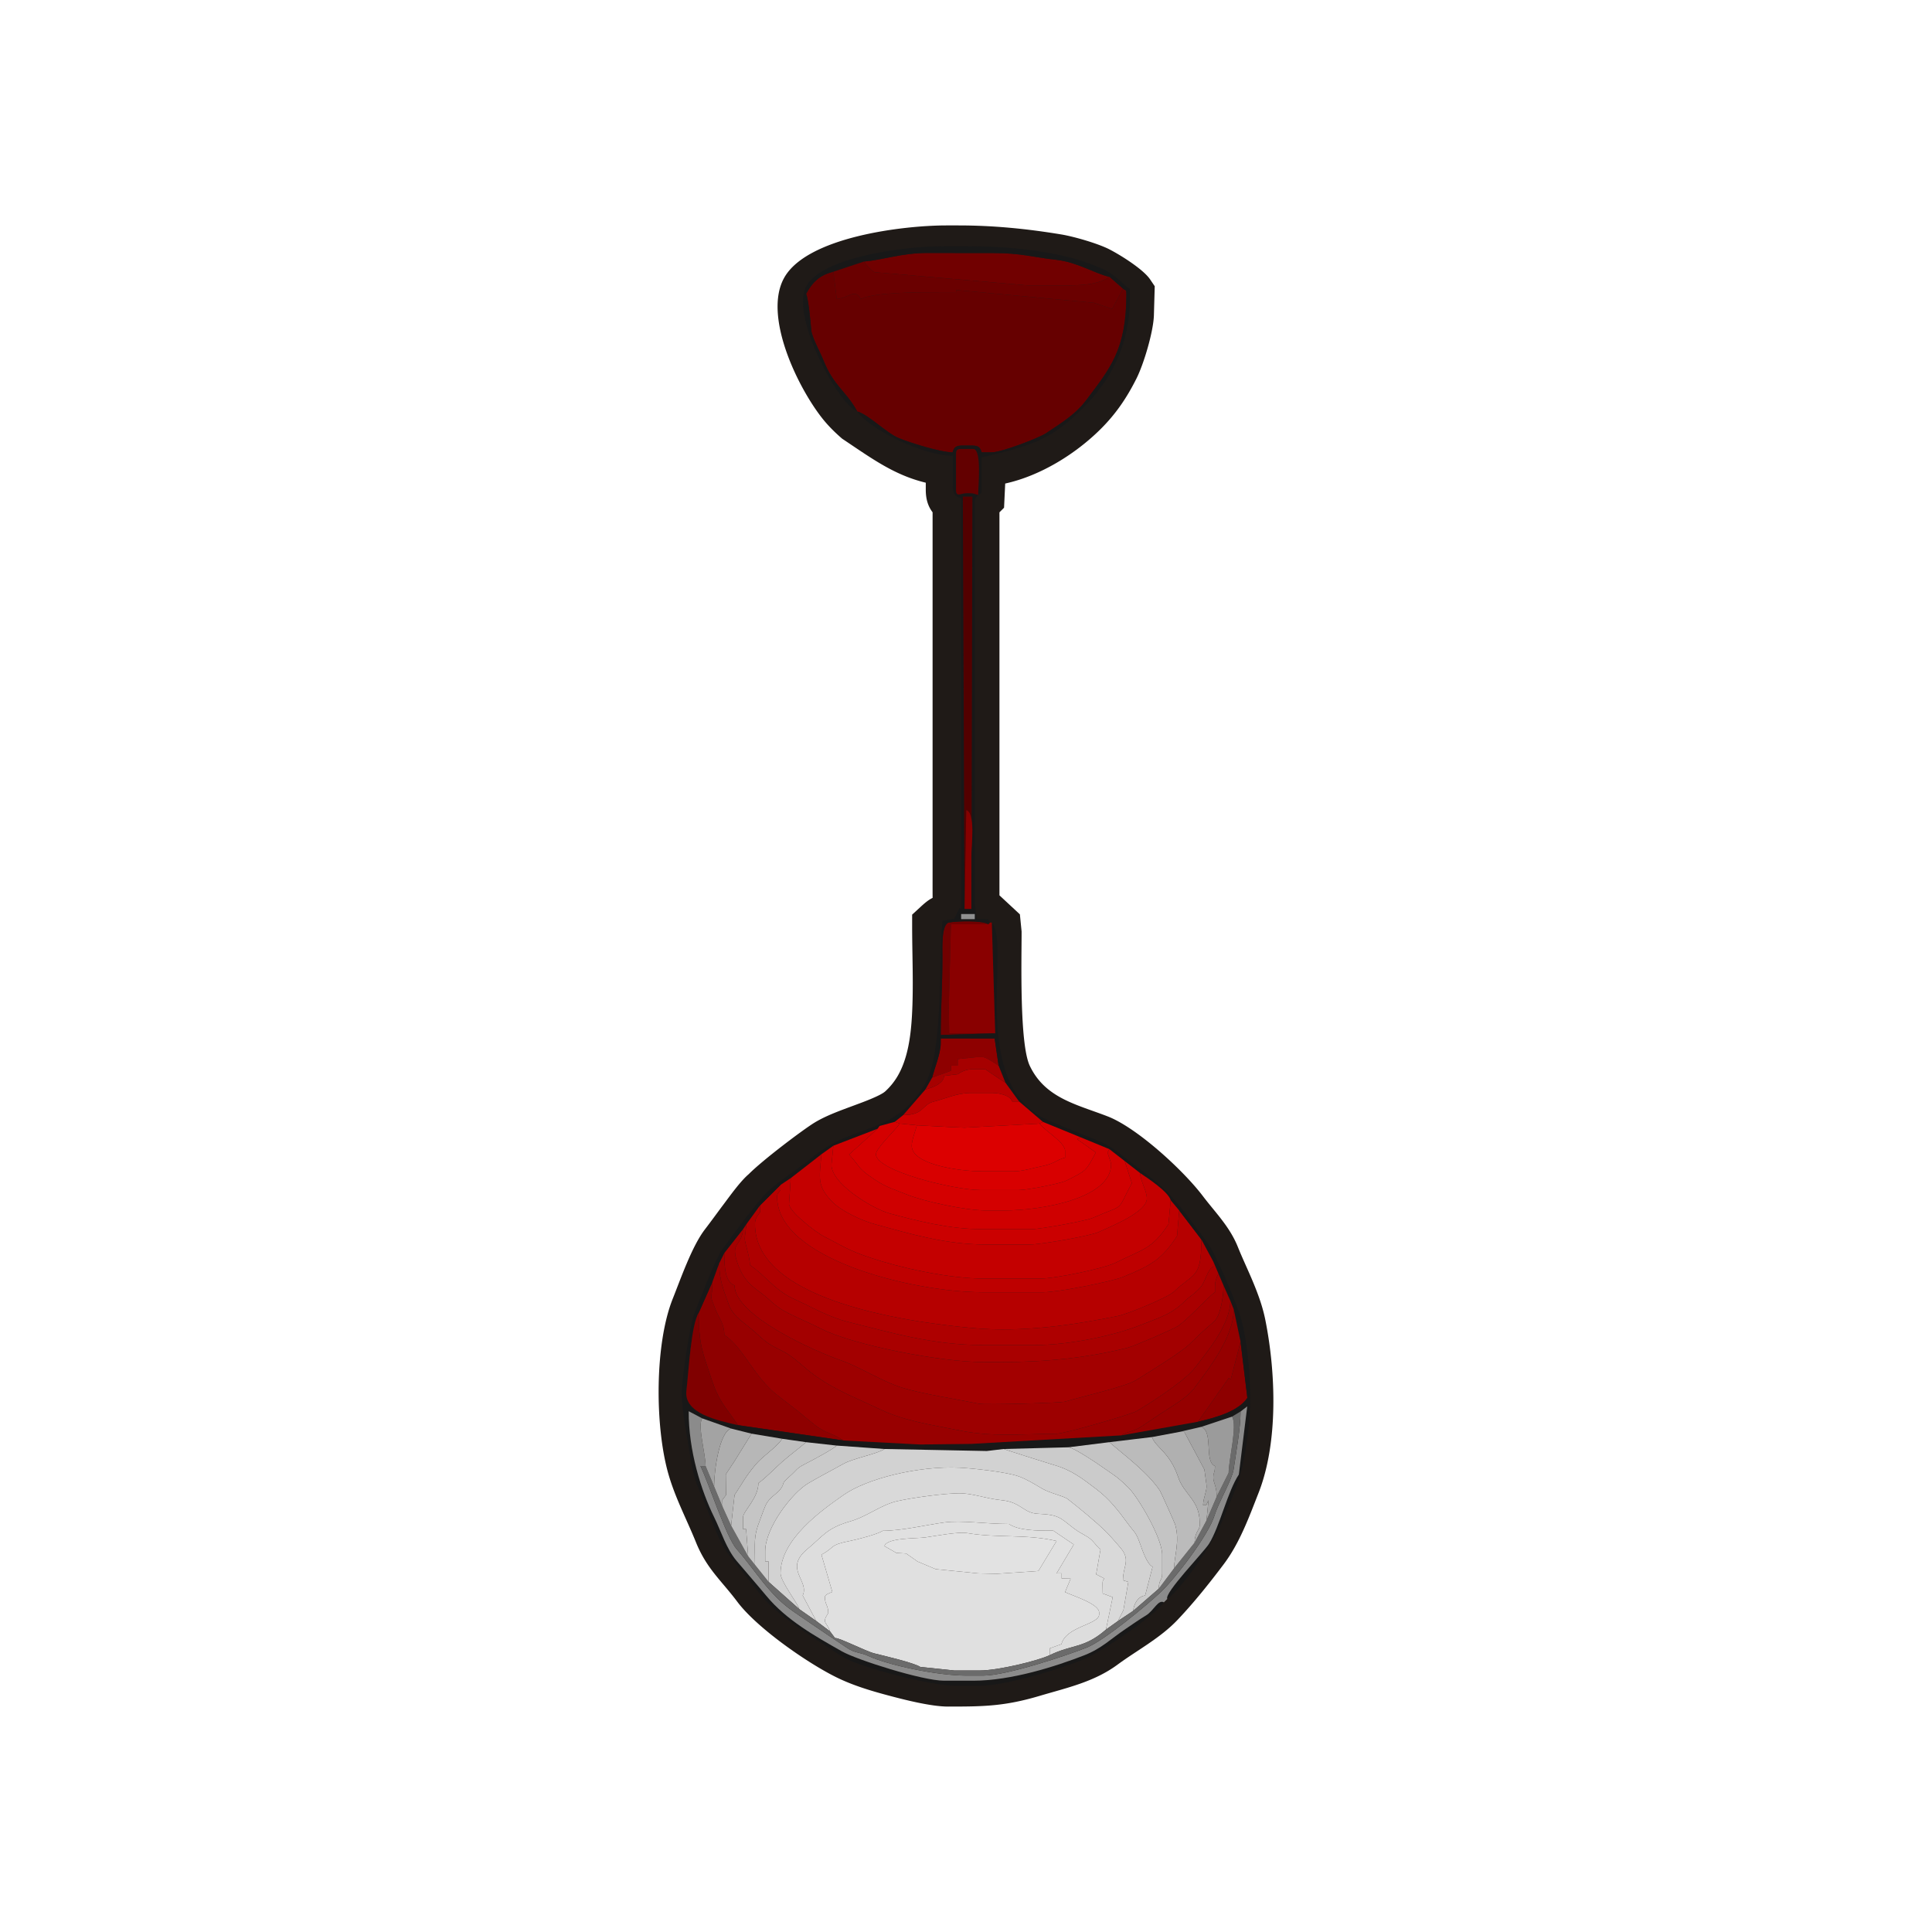<svg xmlns="http://www.w3.org/2000/svg" width="600" height="600" viewBox="0 0 600 900" shape-rendering="geometricPrecision" text-rendering="geometricPrecision" image-rendering="optimizeQuality" fill-rule="evenodd" clip-rule="evenodd"><defs><style>.fil1{fill:#710000}.fil2{fill:#8e0000}</style></defs><g id="Livello_x0020_1"><path d="M318.262 225.25l-.535 11.268-2.148 2.148v178.418l9.523 8.86.796 7.97v.599c0 12.679-1.021 51.868 3.842 62.038 7.192 15.043 21.844 17.93 36.226 23.494 13.785 5.336 35.316 25.19 44.328 37.074 5.966 7.866 12.536 14.285 16.337 23.727 2.187 5.438 4.756 10.778 7.014 16.203 2.425 5.823 4.556 11.624 5.795 17.826 4.905 24.527 6.072 57.05-3.134 80.514-4.498 11.471-8.826 23.441-16.306 33.365-6.674 8.854-13.751 17.721-21.378 25.768-8.132 8.585-18.674 14.052-28.086 20.97-10.955 8.052-23.504 10.731-36.252 14.517-16.212 4.817-25.919 4.985-42.632 4.979-7.935 0-20.413-3.183-28.344-5.314-8.214-2.205-16.368-4.679-24.005-8.483-13.711-6.831-36.765-22.938-45.81-34.996-7.518-10.022-14.3-15.392-19.308-27.785-4.309-10.659-9.588-20.515-12.793-31.654-6.325-21.981-6.504-60.447 1.988-81.737 3.79-9.502 8.986-24.504 15.012-32.346 2.985-3.885 5.854-7.89 8.803-11.808 2.859-3.8 7.728-10.635 11.611-13.921 6.716-6.752 25.296-20.715 30.555-23.934 5.563-3.404 12.403-5.781 18.517-8.067 3.187-1.191 12.106-4.365 14.494-6.54a30.379 30.379 0 005.614-6.858c4.89-8.14 6.269-18.788 6.82-28.101.82-13.905.105-28.155.105-42.105v-5.268l3.877-3.566c2.004-1.842 3.686-3.286 5.66-4.237l-.003-.333c-.027-4-.01-7.998-.01-11.997v-24.606-49.212-93.473c-2.18-2.866-3.175-6.222-3.175-10.509v-3.277c-14.553-3.501-24.967-11.14-38.332-20.09l-.642-.429-.582-.51c-3.053-2.668-6.021-5.649-8.549-8.827-11.505-14.474-27.786-47.867-17.848-65.613 10.64-19.008 55.405-24.38 75.573-24.38h5.556c16.285 0 31.9 1.542 47.929 4.197 5.963.987 17.028 4.196 22.34 6.902 5.262 2.679 15.888 9.343 19.054 14.035l2.157 3.197-.381 13.444c-.211 7.616-4.67 22.679-8.148 29.592-4.531 9.012-9.571 16.452-16.744 23.573-11.46 11.374-27.774 21.652-44.381 25.299z" fill="#1f1a17"/><g id="_77011144"><path id="_77369264" class="fil1" d="M252.498 121.825c.75 1.119 4.268 5.431 5.606 5.034l70.585 6.077h10.317c10.854 0 21.128.652 27.779-3.968-6.89-1.605-14.948-6.861-24.62-7.921-10.74-1.176-16.232-3.162-29.369-3.171-9.927-.008-20.674-.038-30.952-.04-11.787-.001-20.404 3.245-29.346 3.989z"/><path id="_79053896" class="fil1" d="M313.61 481.349h-21.429l-.193-11.91.987-38.883h17.461c-2.83-1.796-13.927-1.544-18.291-.831-3.658.6-3.154 11.656-3.14 15.909.049 13.012-.791 24.427-.791 36.508l25.396-.793z"/><path id="_77611000" class="fil2" d="M175.515 611.508c0 15.12 1.929 18.662 5.644 30.069 3.848 11.813 6.576 13.302 12.61 22.311l49.205 7.143c-7.138-4.528-8.242-2.634-16.473-9.717-4.774-4.108-9.669-7.659-14.622-11.57-10.681-8.431-15.61-21.992-24.46-27.919 0-5.34-2.427-7.597-4.076-11.797-3.315-8.447-1.48-3.378-1.48-12.806l-6.348 14.286z"/><path id="_79053128" class="fil2" d="M284.244 501.984l8.73-3.174v-2.382h3.176l.013-3.062 8.717-.906h3.174c1.218 0 6.078 3.255 7.143 3.968l-1.856-12.657-25.128-.04v2.38c0 4.728-3.084 12.073-3.969 15.873z"/><path id="_79053416" class="fil2" d="M408.054 662.301c8.532-1.988 18.837-4.87 23.016-11.11L427.895 625l-4.532 17.505-.962-.56-14.347 20.355z"/><path id="_78120608" d="M249.324 191.667c5.205 1.389 13.444 9.945 19.34 12.406 4.777 1.995 19.333 6.641 25.104 6.641.652-2.44 1.545-3.174 4.762-3.174h3.969c3.217 0 4.11.734 4.761 3.174h4.763c4.522 0 22.025-6.723 25.238-8.887 7.016-4.728 13.634-8.595 18.731-15.396 11.166-14.9 18.729-23.426 18.729-49.526 0-2.235-.344-1.47-1.587-2.382l-5.045 9.37-8.518-2.842-64.112-5.957-.103 1.017h-7.143c-10.823 0-30.762.036-37.302 3.174-.827-1.234-1.052-2.38-3.174-2.38-1.727 0-4.34 2.08-7.937 2.38l-1.588-12.699c-6.434 1.5-9.947 5.12-12.698 10.319 1.049 2.184 2.105 13.018 2.375 16.672.258 3.498 4.239 10.521 5.668 14.172 4.724 12.062 10.889 14.697 15.767 23.918z" fill="#600"/><path id="_76950648" d="M262.022 720.238c1.048-3.924 14.448-3.471 18.965-4.051 3.928-.506 15.238-2.741 19.577-2.012 14.336 2.409 27.378.365 41.618 3.681l-8.442 13.96-19.326 1.31-8.74-.19-19.816-1.973-8.449-3.567-5.283-3.721-4.548-.263-5.556-3.174zm-25.396 39.682l2.381 3.175c1.322-.546 14.22 6.09 18.285 7.11 4.799 1.204 18.358 4.347 21.407 6.303l15.864 1.666h11.904c8.4 0 27.06-4.513 32.54-7.143v-3.174l5.444-1.941c2.157-8.427 17.571-9.012 17.571-13.932v-.793c0-4.088-12.255-7.79-15.873-9.525l2.59-6.267-4.176-.081v-2.382h-2.381l8.016-13.443-9.556-6.467c-7.73.069-16.076-.021-20.682-3.106-11.172 0-21.918-1.805-30.072-.707-8.363 1.125-19.745 3.882-28.66 3.882-2.342 1.569-11.644 4.021-15.139 4.701-10.147 1.976-6.669 2.832-13.431 6.41l5.067 17.371c-1.308.62-3.48 1.179-3.48 2.47 0 3.153 1.587 3.989 1.587 7.143 0 .702-1.587 2.102-1.587 3.968 0 .689 1.851 2.776 2.38 4.763z" fill="#e0e0e0"/><path id="_78149120" d="M204.086 561.509v3.174c-1.15 1.719-2.38 2.642-2.38 5.556 0 34.671 66.45 45.222 101.564 48.437 23.536 2.154 47.547-1.608 67.441-5.624 4.647-.938 23.294-8.622 26.041-11.259 9.452-9.066 12.89-5.867 12.89-24.411l-10.317-13.492-1.002 11.89c-7.19 11.061-12.293 13.791-25.186 19.064-5.279 2.158-30.116 7.141-37.304 7.141h-27.779c-33.073 0-96.031-15.508-96.031-44.445 0-1.779.628-1.742 1.587-3.174v-2.382l-9.524 9.525z" fill="#b60000"/><path id="_78429256" d="M175.515 611.508l6.348-14.286 3.175-8.73 2.381-4.762 8.73-11.111 1.587-2.38 6.35-8.73 9.523-9.525 4.763-3.174 14.285-11.112 5.555-3.968 20.636-7.936.887-1.27 7.049-1.904 3.969-3.176 10.317-11.904 3.174-5.556c.885-3.8 3.969-11.145 3.969-15.873v-2.38l25.128.04 1.855 12.657 3.176 7.937 6.348 8.73 11.112 9.525 17.46 7.141 13.492 5.556 7.143 5.556 7.143 5.556c3.477 2.328 13.236 8.768 14.285 12.698l3.969 4.762 10.317 13.493 5.556 10.317 2.38 5.556 2.381 5.554 3.175 7.143 1.587 3.969 3.174 15.08 3.176 26.19c-4.179 6.24-14.484 9.123-23.016 11.11l-35.715 6.35-69.84 3.969-23.826.28-35.699-1.869-49.206-7.143c-9.435-2.197-25.276-5.413-24.019-16.015 1.11-9.38 2.163-30.687 5.766-36.365zm122.221-185.715h6.35v2.382h-6.35v-2.382zm4.763-2.38h-3.176l-.793-192.063 4.44-.002-.472 192.065zm3.173-192.857c-1.78-.416-1.824-.795-3.969-.795h-1.587c-2.482 0-4.76 2.067-4.76-1.587v-16.667c0-1.828.551-2.38 2.38-2.38h5.556c4.17 0 2.38 16.879 2.38 21.429zm-67.46-103.97l14.285-4.76c8.942-.744 17.56-3.99 29.346-3.989 10.278.002 21.026.032 30.953.039 13.137.009 18.628 1.995 29.368 3.171 9.672 1.06 17.73 6.317 24.62 7.922l6.35 5.554c1.243.912 1.586.147 1.586 2.382 0 26.1-7.563 34.626-18.729 49.526-5.097 6.8-11.715 10.668-18.73 15.396-3.213 2.164-20.717 8.887-25.239 8.887h-4.763c-.65-2.44-1.543-3.174-4.76-3.174h-3.97c-3.217 0-4.11.734-4.762 3.174-5.77 0-20.327-4.646-25.104-6.64-5.895-2.462-14.135-11.018-19.34-12.407-4.878-9.22-11.043-11.856-15.766-23.918-1.43-3.65-5.41-10.673-5.669-14.171-.27-3.654-1.326-14.489-2.374-16.673 2.751-5.199 6.264-8.818 12.697-10.318zm11.111 65.081c5.388 8.046 30.392 20.634 44.444 20.634v14.286c0 3.372 1.282 4.839 3.969 5.556v191.27l-.717-.459-2.49 5.019-5.523.996c-1.815 21.803.394 62.237-8.406 76.515-14.667 23.796-32.864 17.487-52.13 33.585-6.81 5.69-18.061 12.362-23.388 18.675-5.959 7.065-13.19 16.735-18.607 24.249-3.414 4.732-10.193 22.979-13.026 29.832-2.043 4.941-5.871 30.515-5.871 36.986 0 8.302 2.661 20.989 3.792 28.747 1.894 13.005 4.165 15.525 8.004 25.328 2.874 7.336 5.97 16.195 10.567 21.973 5.081 6.382 9.72 12.13 14.79 18.543 7.605 9.618 26.621 21.012 37.596 28.276 6.963 4.61 40.821 13.64 53.028 13.64h11.111c12.262 0 40.306-8.697 49.201-12.704 8.024-3.613 32.294-19.885 36.513-26.185-2.593-1.509-4.783 3.946-8.239 6.046-3.722 2.261-5.975 3.918-9.557 6.317-6.834 4.578-11.21 9.166-19.398 12.348-13.003 5.05-33.769 11.797-51.694 11.797h-13.493c-10.077 0-40.59-9.715-47.494-13.617-12.936-7.306-26.009-14.704-35.26-25.85-4.693-5.654-9.149-10.709-13.867-16.293-4.855-5.745-7.116-13.548-10.509-20.444-6.105-12.411-11.917-30.975-11.85-49.336l6.282 3.318 13.491 4.762 9.525 2.38 14.285 2.381 11.112 1.587 14.286 1.589L262.021 675l47.64.939 7.915-.94 30.16-.793 19.048-2.382 19.84-2.38 12.7-2.381 10.316-2.38 14.286-4.763 3.968-2.38 3.121-2.388-3.915 31.752c-5.21 7.782-8.883 24.175-13.85 32.18-2.501 4.028-21.068 23.031-19.483 25.757 6.324-4.234 21.444-26.112 24.92-34.605 7.86-19.2 10.177-21.43 13.152-46.371 1.576-13.218-.095-39.477-4.425-51.876-2.258-6.46-5.633-14.691-8.516-20.85-4.98-10.64-4.803-10.074-11.311-18.849-11.324-15.267-14.405-18.624-29.56-29.961-6.69-5.004-9.176-8.052-17.836-11.532-7.495-3.014-13.924-5.528-21.447-8.712-38.446-16.269-17.386-81.584-26.722-92.324l1.587 51.587-25.397.793c0-12.08.84-23.496.792-36.508-.015-4.253-.519-15.309 3.14-15.909 4.363-.713 15.46-.965 18.291.831l.793-.794c-.93-1.338-.114-1.587-2.382-1.587l-3.873-.015-.888-7.128V233.73c0-1.779.629-1.741 1.587-3.174 1.338-.93 1.587-.114 1.587-2.382v-15.079c23.874-5.56 32.76-8.376 47.831-23.598 11.304-11.421 21.217-27.776 21.217-50.211v-4.763c-2.392-.865-5.865-6.552-13.968-9.841-6.13-2.487-10.924-4.142-18.094-5.715-13.136-2.883-27.749-4.284-43.335-4.284H289.8c-20.884 0-58.813 5.83-64.643 19.485-6.237 14.602 15.543 54.378 24.166 57.5z" fill="#181818"/><path id="_78802568" d="M187.419 583.73c0 6.37.336 13.477 4.763 15.08 0 13.968 36.684 30.387 49.32 34.806 9.518 3.328 19.351 9.972 29.126 12.937 9.467 2.873 24.768 5.211 35.492 7.367 2.748.552 37.852-.314 40.15-1.02 7.358-2.264 27.937-6.866 32.905-9.954 5.793-3.6 21.066-12.917 25.122-16.941 4.149-4.118 6.69-6.431 11.149-10.28 3.09-2.667 4.512-11.59 4.512-16.915l-2.38-5.555c-.921 1.919-1.587 3.471-1.587 6.348v2.382c-1.68.678-13.215 13.274-17.459 15.873-2.437 1.494-20.191 9.234-23.326 10.008-18.578 4.59-37.173 6.659-60.01 6.659h-6.349c-21.553 0-61.533-8.124-75.922-15.348-5.41-2.715-10.182-4.698-15.615-7.401-6.738-3.351-8.1-6.07-13.224-9.791-4.97-3.609-7.988-6.576-10.241-12.775-4.087-11.249 1.589-7.995 2.304-16.59l-8.73 11.11z" fill="#a30000"/><path id="_78223984" d="M218.372 548.809l-.793 11.904c-.329 3.502 12.673 13.44 15.885 15.069 8.52 4.32 11.176 6.486 21.71 10.033 13.65 4.595 36.152 9.82 53.674 9.82h25.398c7.525 0 30.139-4.763 35.437-7.42 12.64-6.339 16.982-6.183 24.651-17.997l1.022-11.092c-1.049-3.93-10.808-10.37-14.285-12.697.362 4.357 3.174 8.176 3.174 11.904 0 6.352-16.804 12.985-22.476 15.619-3.706 1.72-26.67 5.81-32.286 5.81h-19.842c-19.776 0-36.577-5.321-51.74-9.371-6.638-1.774-16.262-6.418-20.31-10.643-7.124-7.437-5.866-10.836-4.933-22.051l-14.286 11.112z" fill="#c40000"/><path id="_79053032" d="M185.039 588.492c0 7.869 2.148 12.736 4.487 19.323 1.964 5.538 7.57 8.583 11.596 12.213 6.33 5.707 6.094 5.721 14.09 9.72 4.17 2.085 9.536 7.431 13.472 10.336 9.942 7.34 19.401 10.796 31.212 16.407 11.535 5.48 23.598 7.164 37.65 9.97 14.451 2.884 26.993 1.615 44.666 1.428 3.837-.041 34.47-8.94 37.143-10.478 7.01-4.029 22.8-14.347 27.33-20.287 5.444-7.139 16.449-20.013 16.449-31.172l-3.175-7.143c0 5.325-1.422 14.248-4.512 16.916-4.46 3.848-7.001 6.161-11.15 10.279-4.056 4.024-19.329 13.341-25.122 16.941-4.968 3.088-25.547 7.69-32.904 9.954-2.298.706-37.403 1.572-40.15 1.02-10.724-2.156-26.025-4.494-35.492-7.367-9.775-2.965-19.608-9.609-29.127-12.937-12.636-4.419-49.32-20.838-49.32-34.806-4.426-1.602-4.762-8.709-4.762-15.08l-2.381 4.763z" fill="#9d0000"/><path id="_76426928" d="M181.863 597.222c0 9.428-1.835 4.359 1.48 12.806 1.649 4.2 4.076 6.457 4.076 11.797 8.85 5.926 13.779 19.488 24.46 27.92 4.954 3.91 9.848 7.46 14.623 11.569 8.23 7.083 9.334 5.189 16.473 9.717l35.698 1.869 23.826-.28 69.84-3.97c2.625-1.824 5.765-1.719 9.378-4.114 3.06-2.031 5.405-3.624 8.559-5.727 4.81-3.207 12.696-7.649 15.876-11.901 6.248-8.355 18.569-23.739 18.569-36.987l-1.587-3.969c0 11.159-11.006 24.033-16.45 31.172-4.53 5.94-20.32 16.258-27.33 20.287-2.672 1.538-33.305 10.437-37.142 10.478-17.673.187-30.215 1.456-44.666-1.428-14.052-2.805-26.115-4.49-37.65-9.97-11.811-5.611-21.27-9.067-31.212-16.407-3.936-2.905-9.303-8.251-13.473-10.336-7.995-3.999-7.76-4.013-14.09-9.72-4.025-3.63-9.631-6.675-11.596-12.213-2.338-6.587-4.486-11.454-4.486-19.323l-3.176 8.73z" fill="#980000"/><path id="_46983792" d="M208.055 736.905l14.284 12.697c-.6-2.578-8.73-12.85-8.73-16.666 0-15.945 19.32-29.477 29.35-36.524 10.837-7.615 34.699-13.605 54.015-12.712 5.71.264 21.846 1.951 27.664 4.08 3.921 1.434 7.233 3.578 10.937 5.731 3.675 2.136 10.009 3.392 11.842 4.824 5.328 4.167 13.325 10.731 17.98 15.354 1.503 1.491 6.876 7.512 7.754 8.915 3.021 4.836-.017 7.332-.035 13.551l2.492.768-2.267 13.136-2.589 5.1 7.143-4.763c.273-3.277 2.279-6.783 5.556-7.141l3.473-13.415c-2.594-1.005-4.943-8.247-5.757-10.492-2.18-6.006-2.489-5.112-5.652-9.428-4.382-5.979-8.61-11.559-14.76-16.191-6.19-4.662-11.247-8.83-19.701-11.253-2.115-.608-23.124-7.253-23.477-7.476l-7.915.939-47.64-.939c-3.347 2.325-14.451 4.272-19.224 6.965-5.558 3.135-10.923 5.818-16.347 9.049-7.394 4.405-19.985 20.505-19.985 31.605v4.763h1.589v9.523z" fill="#d2d2d2"/><path id="_77163032" d="M222.339 749.602l7.936 5.556-6.348-11.904c3.311-6.903-9.043-12.351 2.171-21.64 7.15-5.922 8.953-9.719 19.71-12.828 8.589-2.484 14.268-7.694 22.227-9.52 6.561-1.504 21.83-3.632 28.908-3.632 6.315 0 11.857 2.415 19.785 3.23 8.937.921 10.068 6.005 16.713 6.303 9.962.447 10.466 1.928 16.461 6.555 2.805 2.166 3.905 2.454 6.825 4.286 2.751 1.725 3.753 4.105 5.934 5.784l-2.037 11.593 3.779 1.932c-.543.968-.794.848-.794 2.381l.069 4.597 4.66 1.745-3.14 15.087 5.554-3.969 2.589-5.1 2.267-13.136-2.492-.768c.018-6.219 3.056-8.715.035-13.55-.878-1.403-6.251-7.424-7.754-8.915-4.656-4.623-12.652-11.187-17.98-15.354-1.833-1.433-8.168-2.688-11.843-4.824-3.703-2.154-7.015-4.298-10.936-5.732-5.819-2.128-21.954-3.816-27.665-4.08-19.315-.892-43.177 5.097-54.015 12.713-10.029 7.047-29.349 20.578-29.349 36.523 0 3.816 8.13 14.088 8.73 16.667z" fill="#d9d9d9"/><path id="_77581384" d="M230.275 755.159l6.35 4.763c-.53-1.986-2.381-4.074-2.381-4.763 0-1.866 1.587-3.265 1.587-3.967 0-3.155-1.587-3.99-1.587-7.143 0-1.292 2.172-1.851 3.48-2.471l-5.067-17.372c6.762-3.577 3.283-4.434 13.431-6.409 3.495-.68 12.796-3.132 15.14-4.701 8.914 0 20.296-2.757 28.659-3.882 8.154-1.098 18.9.707 30.072.707 4.606 3.085 12.952 3.175 20.682 3.106l9.556 6.466-8.016 13.443h2.38v2.382l4.176.081-2.589 6.267c3.618 1.736 15.873 5.438 15.873 9.525v.794c0 4.92-15.414 5.505-17.57 13.932l-5.446 1.941v3.174c10.86-5.211 15.977-3.027 26.192-11.904l3.141-15.087-4.66-1.744-.07-4.598c0-1.533.251-1.413.794-2.38l-3.779-1.932 2.037-11.594c-2.18-1.678-3.183-4.059-5.934-5.784-2.92-1.831-4.02-2.12-6.825-4.285-5.995-4.628-6.499-6.108-16.46-6.555-6.646-.299-7.777-5.382-16.714-6.303-7.927-.816-13.47-3.231-19.785-3.231-7.078 0-22.347 2.128-28.908 3.633-7.959 1.825-13.638 7.035-22.227 9.519-10.756 3.109-12.559 6.906-19.71 12.828-11.214 9.289 1.14 14.737-2.17 21.64l6.348 11.904z" fill="#ddd"/><path id="_76828592" d="M196.149 572.619c-.716 8.595-6.391 5.341-2.304 16.59 2.253 6.2 5.271 9.167 10.24 12.776 5.124 3.721 6.486 6.439 13.224 9.79 5.433 2.703 10.206 4.686 15.615 7.401 14.39 7.224 54.37 15.348 75.923 15.348h6.35c22.835 0 41.431-2.069 60.008-6.659 3.135-.774 20.89-8.514 23.327-10.008 4.244-2.599 15.778-15.195 17.459-15.873v-2.382c0-2.877.666-4.429 1.587-6.348l-2.381-5.556v2.381c-2.559 1.033-3.757 6.952-5.742 9.339-2.582 3.103-5.259 4.435-7.96 7.117-5.738 5.694-11.773 7.352-19.631 10.529-12.21 4.935-33.273 9.523-50.001 9.523h-23.81c-23.697 0-43.267-5.91-62.382-10.635-9.885-2.442-17.17-6.943-25.717-10.788-9.173-4.126-13.455-11.074-20.63-15.879 0-4.2-2.664-10.93-2.382-12.699l.794-6.348-1.587 2.381z" fill="#a90000"/><path id="_76959352" d="M197.736 570.239l-.793 6.348c-.283 1.768 2.381 8.499 2.381 12.699 7.175 4.804 11.457 11.752 20.63 15.879 8.547 3.845 15.832 8.346 25.718 10.788 19.114 4.725 38.685 10.635 62.382 10.635h23.809c16.728 0 37.791-4.588 50.001-9.524 7.859-3.177 13.893-4.834 19.63-10.528 2.702-2.682 5.38-4.014 7.961-7.117 1.984-2.387 3.183-8.306 5.742-9.34v-2.38l-5.556-10.317c0 18.544-3.438 15.345-12.89 24.411-2.747 2.637-21.394 10.321-26.041 11.259-19.894 4.015-43.905 7.777-67.441 5.623-35.114-3.214-101.564-13.765-101.564-48.436 0-2.915 1.23-3.837 2.38-5.556v-3.174l-6.35 8.73z" fill="#ae0000"/><path id="_79053800" d="M238.212 533.73l-.793 7.936c-1.582 9.108 19.243 21.551 27.136 23.658 12.837 3.425 27.608 7.295 43.498 7.295h22.223c4.46 0 25.675-3.91 28.833-5.293 15.674-6.87 10.602-2.168 18.147-16.19l-3.328-10.263-7.143-5.556-.863 1.545c.423 1.567 1.656 4.572 1.656 5.598 0 15.754-32.082 21.429-50.001 21.429h-7.936c-10.083 0-29.472-4.292-37.06-7.385-6.655-2.715-9.47-3.244-15.168-7.054-7.693-5.148-5.96-4.856-11.265-10.958l-.613-.667 13.313-12.032-20.636 7.937z" fill="#cf0000"/><path id="_77676352" d="M213.609 551.984v2.382c-.959 1.433-1.587 1.395-1.587 3.174 0 28.936 62.958 44.445 96.032 44.445h27.778c7.188 0 32.025-4.983 37.303-7.141 12.894-5.273 17.997-8.003 25.187-19.064l1.002-11.89-3.969-4.763-1.022 11.093c-7.669 11.814-12.01 11.658-24.65 17.997-5.298 2.656-27.912 7.419-35.438 7.419h-25.398c-17.521 0-40.023-5.225-53.673-9.82-10.535-3.547-13.191-5.713-21.711-10.033-3.212-1.629-16.214-11.566-15.885-15.069l.793-11.904-4.762 3.174z" fill="#be0000"/><path id="_77581312" d="M258.847 525.793l-13.313 12.031.614.668c5.304 6.102 3.571 5.81 11.265 10.958 5.697 3.81 8.512 4.339 15.168 7.054 7.587 3.093 26.976 7.385 37.059 7.385h7.936c17.92 0 50.001-5.675 50.001-21.43 0-1.025-1.233-4.03-1.656-5.597l.863-1.545-13.492-5.556-1.548.913 8.722 6.182c-4.694 8.859-4.375 8.455-13.87 13.194-2.568 1.28-17.946 4.315-21.876 4.315h-18.254c-11.791 0-48.412-8.848-48.412-16.668 0-2.823 9.154-11.362 11.11-14.284l-2.38-.794-7.049 1.905-.888 1.269z" fill="#d40000"/><path id="_77419696" d="M232.658 537.697c-.933 11.216-2.192 14.614 4.934 22.052 4.046 4.224 13.67 8.868 20.31 10.642 15.162 4.05 31.963 9.37 51.739 9.37h19.842c5.616 0 28.58-4.088 32.286-5.809 5.671-2.634 22.476-9.267 22.476-15.62 0-3.727-2.813-7.546-3.174-11.903l-7.143-5.556 3.329 10.263c-7.545 14.022-2.474 9.319-18.147 16.189-3.158 1.383-24.374 5.293-28.833 5.293h-22.223c-15.891 0-30.661-3.87-43.498-7.294-7.893-2.107-28.718-14.55-27.137-23.658l.794-7.936-5.555 3.967z" fill="#cb0000"/><path id="_78119552" d="M277.101 524.207c-.608 2.611-2.38 6.763-2.38 9.524 0 8.926 22.744 11.904 32.539 11.904h15.08c4.11 0 8.98-1.581 12.76-2.318 6.483-1.264 7.006-3.088 11.049-4.03v-3.176c0-4.04-9.848-9.626-11.904-12.697l-34.905 1.9-7.16-.314-15.079-.793z" fill="#dc0000"/><path id="_77396640" d="M427.894 657.54c0 7.8-2.076 19.076-3.227 26.931-.707 4.824-6.994 15.309-8.833 21.324-2.877 9.41-18.405 29.573-25.179 35.934-6.351 5.965-26.334 22.58-34.503 25.813-9.081 3.594-37.188 13.013-48.099 13.013h-7.936c-13.529 0-36.341-4.827-45.617-9.144-3.985-1.855-5.976-1.164-9.796-3.696-3.053-2.022-5.403-3.63-8.555-5.732-5.832-3.886-10.677-7.284-16.52-11.259-11.34-7.714-17.563-18.972-26.464-29.089-4.876-5.543-12.796-30.236-16.857-38.699h2.38c0-5.923-3.841-18.669-1.586-22.222l-6.282-3.318c-.068 18.361 5.745 36.925 11.85 49.337 3.393 6.895 5.653 14.698 10.509 20.443 4.717 5.584 9.174 10.64 13.866 16.293 9.252 11.146 22.324 18.544 35.26 25.851 6.905 3.901 37.418 13.617 47.495 13.617h13.492c17.925 0 38.691-6.747 51.695-11.798 8.187-3.181 12.564-7.77 19.398-12.348 3.582-2.398 5.835-4.056 9.556-6.316 3.456-2.1 5.646-7.556 8.24-6.047l1.587-1.587c-1.586-2.725 16.981-21.729 19.482-25.756 4.968-8.006 8.64-24.399 13.85-32.181l3.915-31.752-3.121 2.388z" fill="#8b8b8b"/><path id="_77161480" d="M334.245 523.413c2.057 3.072 11.904 8.658 11.904 12.697v3.176c-4.043.942-4.566 2.766-11.049 4.03-3.78.737-8.65 2.318-12.76 2.318h-15.08c-9.795 0-32.54-2.978-32.54-11.904 0-2.76 1.774-6.912 2.381-9.524l-7.936-.793c-1.956 2.922-11.111 11.461-11.111 14.284 0 7.82 36.621 16.668 48.413 16.668h18.253c3.93 0 19.308-3.034 21.876-4.315 9.495-4.739 9.177-4.335 13.87-13.194l-8.722-6.181 1.548-.914-17.46-7.141-1.587.793z" fill="#d80000"/><path id="_77676640" d="M262.022 720.238l5.556 3.174 4.548.263 5.283 3.721 8.45 3.567 19.815 1.973 8.74.19 19.326-1.31 8.442-13.96c-14.24-3.316-27.282-1.272-41.617-3.681-4.34-.729-15.65 1.506-19.578 2.012-4.517.58-17.916.127-18.965 4.051z" fill="#e2e2e2"/><path id="_78504840" d="M238.212 126.587l1.589 12.699c3.597-.3 6.21-2.38 7.936-2.38 2.123 0 2.348 1.145 3.174 2.38 6.54-3.138 26.48-3.174 37.302-3.174h7.143l.103-1.017 64.112 5.957 8.518 2.842 5.045-9.37-6.35-5.555c-6.65 4.62-16.924 3.968-27.778 3.968h-10.317l-70.585-6.077c-1.338.398-4.856-3.915-5.606-5.034l-14.286 4.761z" fill="#6a0000"/><path id="_78181360" fill="#890000" d="M310.435 430.555h-17.461l-.987 38.883.193 11.911h21.43l-1.588-51.587h-.793z"/><path id="_79106184" d="M317.577 675c.352.224 21.361 6.869 23.477 7.476 8.454 2.422 13.51 6.591 19.7 11.253 6.15 4.632 10.379 10.212 14.76 16.191 3.164 4.316 3.473 3.422 5.652 9.428.815 2.245 3.164 9.487 5.757 10.492l-3.472 13.415c-3.278.358-5.283 3.864-5.556 7.141l11.905-10.317c.105-4.755 1.587-3.465 1.587-7.143v-8.73c0-7.739-11.242-26.811-15.675-31.15-5.857-5.738-6.514-5.605-12.888-10.129-2.283-1.62-12.534-8.509-15.088-8.72l-30.159.793z" fill="#cbcbcb"/><path id="_76640024" d="M423.927 659.92c2.618 4.125-1.587 20.053-1.587 26.19l-5.556 11.112-4.762 11.11-5.555 10.317-9.523 11.906-7.143 9.524-11.906 10.317-7.143 4.762-5.554 3.969c-10.215 8.877-15.332 6.693-26.192 11.904-5.48 2.63-24.14 7.143-32.54 7.143h-11.903l-15.864-1.666c-3.05-1.956-16.608-5.099-21.407-6.303-4.065-1.02-16.963-7.656-18.285-7.11l-2.382-3.174-6.35-4.763-7.936-5.556-14.284-12.697-6.35-7.937-3.175-3.969-7.937-14.286-3.967-8.73-3.97-9.524-3.967-9.523h-2.38c4.06 8.463 11.98 33.156 16.857 38.698 8.9 10.118 15.124 21.375 26.464 29.09 5.843 3.975 10.688 7.372 16.52 11.259 3.151 2.102 5.502 3.71 8.554 5.731 3.82 2.532 5.811 1.841 9.797 3.696 9.276 4.317 32.088 9.144 45.616 9.144h7.937c10.91 0 39.018-9.418 48.099-13.012 8.169-3.234 28.152-19.848 34.503-25.814 6.774-6.361 22.302-26.524 25.179-35.934 1.839-6.015 8.125-16.5 8.833-21.324 1.15-7.855 3.227-19.13 3.227-26.93l-3.968 2.38z" fill="#6b6b6b"/><path id="_76153920" d="M270.753 519.444l-3.969 3.175 2.38.794 7.937.793 15.08.794 7.159.314 34.905-1.901 1.587-.793-11.112-9.525h-3.174c-1.008-2.784-5.86-3.968-9.524-3.968H302.5c-6.744 0-11.888 2.661-17.42 4.01-5.856 1.428-4.455 6.307-14.326 6.307z" fill="#cd0000"/><path id="_76821840" d="M347.736 674.207c2.554.211 12.806 7.101 15.088 8.721 6.374 4.524 7.031 4.39 12.888 10.128 4.433 4.34 15.675 23.412 15.675 31.15v8.73c0 3.678-1.482 2.388-1.587 7.143l7.143-9.523c.137-6.129 2.747-12.405.503-20.345-.218-.774-6.669-15.154-7.149-15.867-5.792-8.563-16.023-16.008-23.513-22.519l-19.048 2.382z" fill="#c4c4c4"/><path id="_76959232" d="M366.784 671.824c7.49 6.511 17.721 13.956 23.512 22.52.48.712 6.932 15.092 7.15 15.866 2.243 7.94-.367 14.216-.503 20.345l9.524-11.905c.109-4.95 2.38-6.092 2.38-7.937v-1.587c0-10.194-7.346-13.082-9.989-20.964-3.925-11.709-10.435-13.75-12.234-18.718l-19.84 2.38z" fill="#bbb"/><path id="_76529464" d="M372.339 668.65l35.715-6.35 14.348-20.355.961.56L427.895 625l-3.174-15.08c0 13.248-12.321 28.632-18.569 36.987-3.18 4.253-11.065 8.694-15.876 11.901-3.154 2.103-5.499 3.696-8.559 5.727-3.613 2.396-6.753 2.291-9.378 4.115z" fill="#950000"/><path id="_76851088" d="M201.705 728.968l6.35 7.936v-9.523h-1.589v-4.763c0-11.1 12.591-27.199 19.985-31.605 5.424-3.23 10.789-5.914 16.347-9.049 4.773-2.693 15.877-4.64 19.224-6.965l-22.221-1.587c-2.474 2.15-11.675 6.983-15.083 8.727-3.861 1.974-3.54 2.708-6.563 5.342-5.032 4.387-2.019 2.832-4.713 6.397-1.35 1.787-3.994 3.072-5.997 5.909-1.141 1.615-2.595 6.225-3.47 8.434-3.056 7.722-2.27 10.247-2.27 20.747z" fill="#cacaca"/><path id="_76851552" d="M299.324 423.413l.793-46.032c4.362 1.166 2.382 16.007 2.382 21.429v24.603l.471-192.065-4.44.002.794 192.063z" fill="#530000"/><path id="_76850536" d="M198.529 725l3.175 3.969c0-10.5-.786-13.024 2.27-20.747.876-2.209 2.33-6.818 3.471-8.434 2.002-2.836 4.647-4.122 5.997-5.908 2.694-3.566-.32-2.01 4.713-6.398 3.022-2.634 2.701-3.367 6.563-5.341 3.408-1.745 12.609-6.578 15.082-8.727l-14.286-1.589c-3.71 3.225-7.173 5.63-11.326 9.309-3.291 2.916-7.857 7.704-10.896 9.74 0 7.065-7.144 13.087-7.144 15.873v5.556l1.424.013.957 12.684z" fill="#c5c5c5"/><path id="_65268656" d="M386.625 669.444c1.798 4.968 8.309 7.01 12.234 18.718 2.643 7.883 9.989 10.77 9.989 20.964v1.587c0 1.845-2.272 2.987-2.381 7.937l5.554-10.317.948-9.506-1.059 2.342-1.476.021c.08-3.566 1.967-6.999 1.587-9.524l-.969-7.116-9.348-17.487h-2.38l-12.699 2.381z" fill="#b0b0b0"/><path id="_76523248" d="M193.769 663.888c-6.033-9.009-8.761-10.498-12.609-22.311-3.716-11.408-5.644-14.949-5.644-30.069-3.603 5.678-4.656 26.985-5.766 36.364-1.257 10.603 14.584 13.819 24.019 16.016z" fill="maroon"/><path id="_76954176" d="M281.07 507.54l-10.317 11.904c9.871 0 8.47-4.88 14.326-6.307 5.532-1.349 10.676-4.01 17.42-4.01h9.524c3.663 0 8.515 1.184 9.523 3.968h3.174l-6.348-8.73c-1.548-.82-9.392-6.35-9.525-6.35h-3.967c-4.298 0-6.177.672-8.73 2.382l-6.347.812c-.315 3.733-5.673 5.514-8.733 6.331z" fill="#b80000"/><path id="_76567216" d="M190.593 710.714L198.529 725l-.957-12.684-1.423-.013v-5.556c0-2.786 7.143-8.808 7.143-15.873 3.039-2.036 7.605-6.824 10.896-9.74 4.154-3.68 7.617-6.084 11.326-9.309l-11.112-1.587c-2.779 4.152-8.917 7.84-12.487 12.115-4.843 5.801-5.757 8.138-9.733 14.076l-1.589 14.285z" fill="#bfbfbf"/><path id="_76957808" d="M186.625 701.984l3.967 8.73 1.589-14.284c3.977-5.939 4.89-8.276 9.733-14.076 3.57-4.275 9.709-7.964 12.488-12.116l-14.284-2.38-8.055 12.954-3.965 6.012.114 9.606-1.702 2.284.115 3.27z" fill="#b7b7b7"/><path id="_79053224" d="M409.641 664.683c5.74 2.316 1.155 16.157 6.35 18.253-.081 3.665-.794 2.66-.794 5.556 0 2.092 1.587 3.797 1.587 8.73l5.556-11.111c0-6.137 4.205-22.065 1.587-26.19l-14.286 4.762z" fill="#9b9b9b"/><path id="_79053512" d="M182.656 692.46l3.969 9.524-.116-3.27 1.703-2.285-.114-9.606 3.964-6.012 8.055-12.954-9.525-2.38c-5.409 1.444-7.936 19.426-7.936 26.983z" fill="#aeaeae"/><path id="_79053704" d="M399.324 667.063h2.38l9.348 17.487.97 7.116c.379 2.524-1.508 5.958-1.587 9.523l1.476-.02 1.059-2.342-.948 9.505 4.762-11.11c0-4.934-1.587-6.639-1.587-8.73 0-2.897.713-1.891.794-5.556-5.195-2.097-.61-15.938-6.35-18.254l-10.317 2.381z" fill="#a5a5a5"/><path id="_78210672" d="M305.673 230.556c0-4.55 1.79-21.429-2.38-21.429h-5.556c-1.829 0-2.381.552-2.381 2.38v16.667c0 3.654 2.279 1.587 4.761 1.587h1.587c2.145 0 2.189.38 3.969.795z" fill="#630000"/><path id="_79053992" d="M178.689 682.937l3.967 9.524c0-7.557 2.528-25.54 7.937-26.984l-13.491-4.763c-2.255 3.554 1.587 16.3 1.587 22.223z" fill="#a3a3a3"/><path id="_76529544" d="M284.244 501.984l-3.174 5.556c3.06-.818 8.418-2.598 8.733-6.332l6.347-.811c2.553-1.71 4.432-2.382 8.73-2.382h3.967c.134 0 7.977 5.53 9.525 6.35l-3.175-7.937c-1.065-.713-5.925-3.968-7.143-3.968h-3.174l-8.717.906-.013 3.062h-3.176v2.382l-8.73 3.174z" fill="#a60000"/><path id="_78673960" d="M299.324 423.413h3.175V398.81c0-5.423 1.98-20.264-2.382-21.429l-.793 46.032z" fill="#860000"/><path id="_76850120" fill="#909090" d="M304.086 425.793h-6.35v2.382h6.35z"/></g></g></svg>